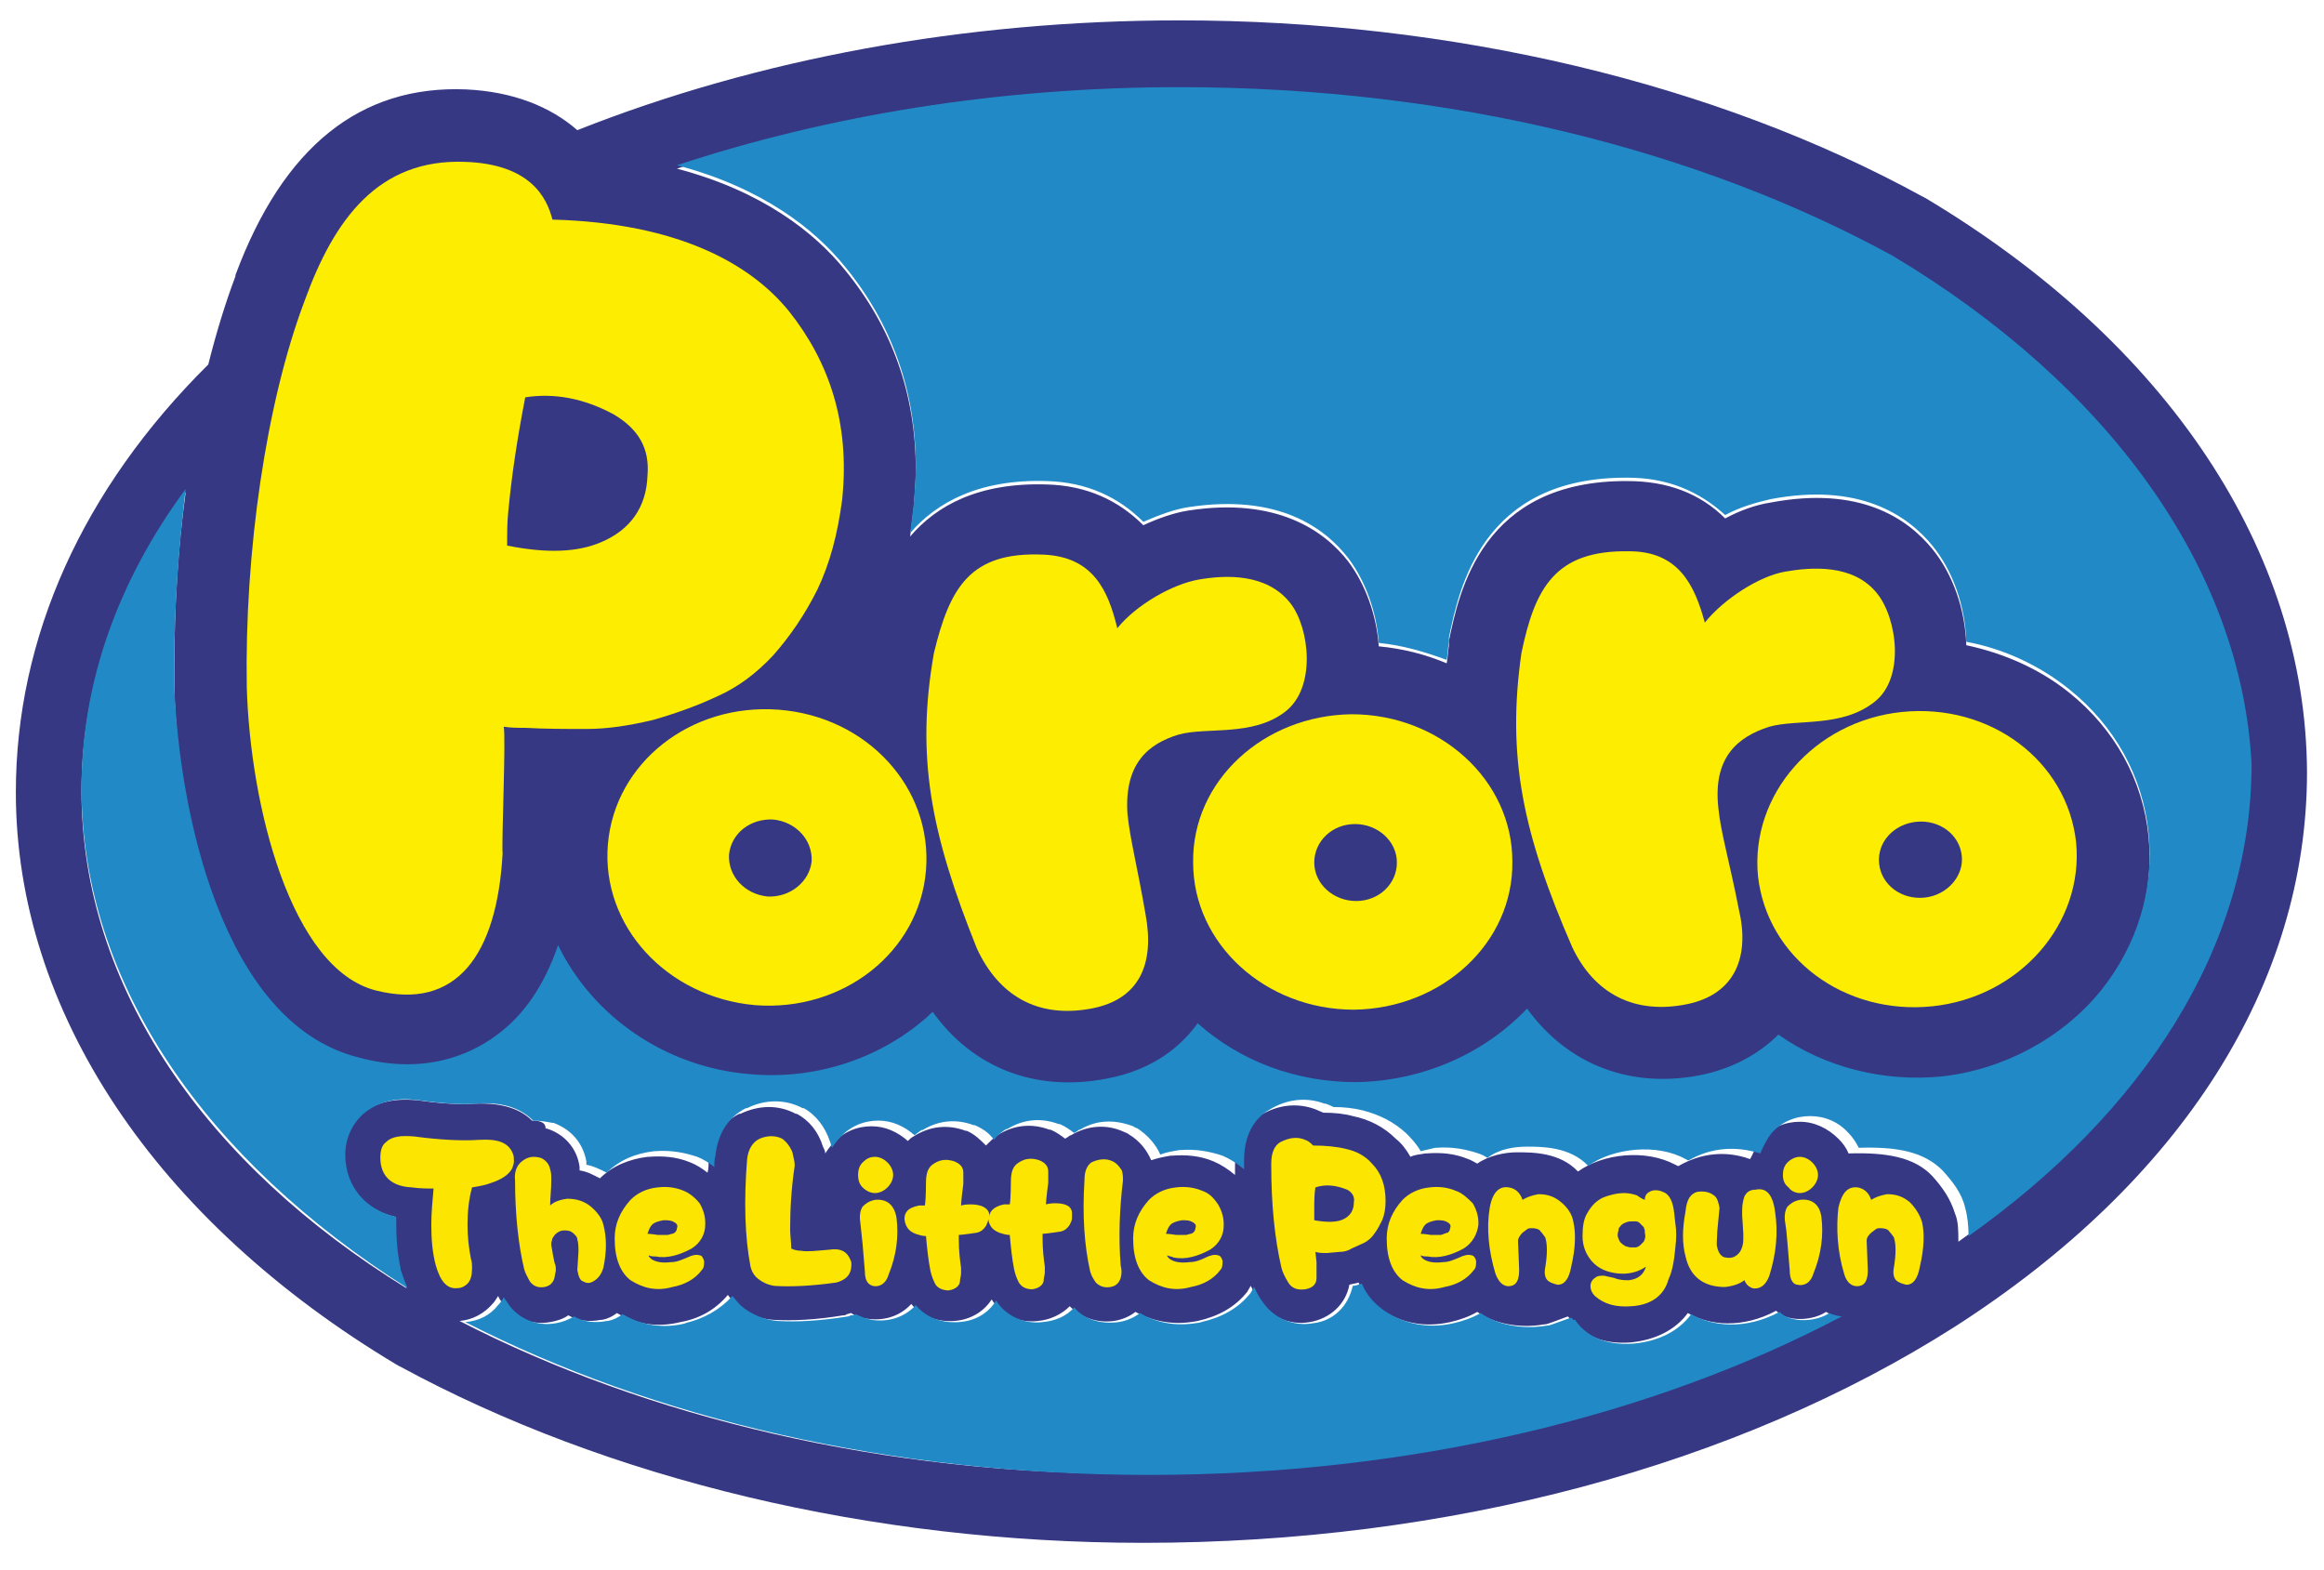 <?xml version="1.0" encoding="utf-8"?>
<!-- Generator: Adobe Illustrator 21.0.2, SVG Export Plug-In . SVG Version: 6.00 Build 0)  -->
<svg version="1.1" id="Layer_1" xmlns="http://www.w3.org/2000/svg" xmlns:xlink="http://www.w3.org/1999/xlink" x="0px" y="0px"
	 viewBox="0 0 205.3 138.7" style="enable-background:new 0 0 205.3 138.7;" xml:space="preserve">
<style type="text/css">
	.st0{fill:#363883;}
	.st1{fill:#218AC6;}
	.st2{fill:#FDED00;}
	.st3{fill:#FCE500;}
</style>
<g>
	<g>
		<path class="st0" d="M170.1,17.5c-0.1,0-0.1-0.1-0.2-0.1C151.5,7.3,128.2,1.8,104.2,1.8c-19,0-37.3,3.4-53.2,9.7
			c-2.4-2.1-5.7-3.4-9.8-3.6C31.8,7.5,25,13,20.8,24.3c0,0,0,0,0,0l0,0.1c0,0,0,0,0,0c-0.9,2.4-1.7,5-2.4,7.8
			c-11.1,11-17,24.1-17,37.8c0,19.3,12.3,37.8,33.7,50.6c0.1,0,0.1,0.1,0.2,0.1c18.4,10,41.7,15.6,65.7,15.6
			c27,0,52.4-6.8,71.7-19.1c20.1-12.9,31.1-30.3,31.1-49C203.7,48.7,191.5,30.3,170.1,17.5z M40.6,116.7c1.2-0.1,2.2-0.7,2.9-1.5
			c0.2-0.2,0.3-0.4,0.5-0.7c0.1,0.2,0.2,0.4,0.4,0.6c0.9,1.3,2.5,2,4.2,1.7c0.6-0.1,1.2-0.3,1.6-0.6c0.9,0.5,1.8,0.6,2.9,0.4
			c0,0,0.1,0,0.1,0c0.5-0.1,0.9-0.3,1.3-0.6c1.7,1,3.6,1.3,5.6,0.8c1.7-0.3,3.1-1.1,4.2-2.4c0.2,0.3,0.5,0.6,0.7,0.8
			c0.9,0.9,2,1.3,3.3,1.4c1.7,0.1,3.8,0,6.2-0.4c0.1,0,0.2,0,0.3-0.1c0.1,0,0.3-0.1,0.4-0.1c0.4,0.3,0.9,0.5,1.4,0.5
			c1.3,0.2,2.8-0.1,3.9-1.3c0.9,1.1,2.3,1.6,3.8,1.5c1.4-0.1,2.6-0.8,3.3-1.9c0.9,1.4,2.4,2.1,4.1,1.9c1.1-0.1,2.1-0.6,2.8-1.3
			c1,1,2.4,1.5,3.9,1.3c0.7-0.1,1.4-0.4,1.9-0.8c1.7,0.9,3.5,1.2,5.5,0.8c1.8-0.4,3.3-1.2,4.4-2.6c0-0.1,0.1-0.1,0.1-0.2
			c0.1-0.1,0.1-0.2,0.2-0.3c0.2,0.5,0.5,0.9,0.8,1.4c1,1.4,2.7,2.1,4.4,1.8c1.8-0.3,3.2-1.6,3.5-3.3c0.3-0.1,0.6-0.1,0.8-0.2
			c0.6,1.2,1.3,1.9,2,2.4c1.8,1.2,3.9,1.6,6.1,1.1c0.9-0.2,1.7-0.5,2.4-0.9c1.4,1,3.7,1.5,5.9,1.1c0,0,0.1,0,0.1,0
			c0.2,0,1.7-0.6,2-0.7c0.1,0.1,0.1,0.1,0.2,0.2c0,0,0.1,0.1,0.2,0.1c0.8,1.1,2.3,2.2,5.1,2c2.2-0.2,4-1.1,5.1-2.6
			c1.9,1.1,4.8,1.4,7.8-0.2c1.1,1.1,3.4,0.8,4.4,0.1c0.2,0.1,0.4,0.2,0.6,0.3c-16.7,8.7-38,14-61.2,14
			C78.1,130.3,57.1,125.2,40.6,116.7z M154.6,102.3C154.6,102.3,154.7,102.3,154.6,102.3C154.7,102.3,154.7,102.3,154.6,102.3
			C154.6,102.3,154.6,102.3,154.6,102.3z M173,109.7c0-1,0-1.8-0.3-2.5c-0.4-1.3-1.1-2.3-2-3.3c-1.6-1.7-4.1-2.1-7.4-2
			c-0.2-0.5-0.5-0.9-0.9-1.3c-0.9-0.9-2.1-1.5-3.4-1.5c-1.3,0-2.5,0.5-3.4,1.5c-0.4,0.4-0.7,1.3-1,1.8c0,0,0,0,0,0
			c-2.2-0.8-4.4-0.5-6.3,0.6c0,0-0.1,0-0.1,0c-0.1,0-0.1-0.1-0.2-0.1c-2.6-1.4-6.4-1-8.6,0.6c-1.6-1.7-4-1.7-5.4-1.7
			c-1.1,0-2.5,0.3-3.5,1c-0.2-0.1-0.5-0.3-0.8-0.4c-1.2-0.5-2.4-0.6-3.7-0.5c0,0-0.1,0-0.1,0c-0.5,0.1-0.9,0.1-1.3,0.3
			c-0.4-0.7-0.8-1.2-1.3-1.6c-1-1-2.3-1.7-3.8-2c-0.7-0.2-1.6-0.3-2.6-0.3c-0.2-0.1-0.5-0.2-0.7-0.3c-1.6-0.6-3.3-0.4-4.8,0.5
			c-0.9,0.5-2.3,1.8-2.3,4.5c0,0,0,0.1,0,0.1c0,0.2,0,0.4,0,0.7c-0.6-0.5-1.2-0.9-1.9-1.2c-1.2-0.5-2.4-0.6-3.7-0.5c0,0-0.1,0-0.1,0
			c-0.6,0.1-1.1,0.2-1.7,0.4c-0.4-0.9-1-1.7-2-2.3c-0.1-0.1-0.2-0.1-0.4-0.2c-1.5-0.7-3.2-0.6-4.7,0.3c-0.1,0-0.2,0.1-0.2,0.1
			c-0.1,0.1-0.2,0.1-0.3,0.2c-0.4-0.3-0.8-0.6-1.3-0.8c0,0-0.1,0-0.1,0c-1.6-0.6-3.2-0.4-4.6,0.5c-0.3,0.2-0.6,0.5-1,0.9
			c-0.5-0.5-1-1-1.7-1.3c0,0-0.1,0-0.1,0c-1.6-0.6-3.2-0.4-4.6,0.5c-0.2,0.1-0.3,0.2-0.5,0.4c-0.9-0.8-2-1.3-3.2-1.3h0
			c-1.3,0-2.5,0.5-3.4,1.5c-0.3,0.3-0.5,0.6-0.7,0.9c0-0.2-0.1-0.4-0.2-0.6c-0.4-1.3-1.2-2.3-2.3-2.9c0,0,0,0-0.1,0
			c-1.5-0.8-3.2-0.8-4.9,0c0,0,0,0-0.1,0c-1.6,0.8-2.6,2.4-2.7,4.2c0,0.3,0,0.7-0.1,1c-0.5-0.4-1-0.7-1.5-0.9
			c-1.2-0.5-2.4-0.6-3.7-0.5c0,0-0.1,0-0.1,0c-1.6,0.2-3.1,0.8-4.2,1.9c0,0,0,0,0,0c-0.6-0.3-1.1-0.6-1.8-0.7c0-0.1,0-0.2,0-0.3
			c-0.2-1.6-1.3-2.9-2.9-3.4c0,0-0.1,0-0.1,0C48.2,99.1,47.6,99,47,99c-0.9-0.9-2.4-1.6-5-1.5c-1.4,0.1-3.1,0-5.1-0.3
			c0,0-0.1,0-0.1,0c-2-0.2-3.7,0.2-4.8,1.2c-1,0.9-1.6,2.2-1.6,3.6c0,2.8,1.7,4.9,4.5,5.5c0,0.1,0,0.3,0,0.4c0,1.5,0.1,2.9,0.4,4.2
			c0,0,0,0.1,0,0.1c0.2,0.6,0.4,1.2,0.6,1.6C18.2,102.9,7.2,87.2,7.2,69.9c0-9.4,3.3-18.4,9.2-26.4c-0.7,5.1-1,10.3-1,15.5
			c0,0.6,0,1.2,0,1.8l0,0.1c0.3,10.7,4.1,29.7,16.2,32.8c5.9,1.5,9.9-0.2,12.2-1.9c2.5-1.8,4.3-4.5,5.5-8c3,6.2,9.4,10.7,17,11.4
			c5.6,0.5,11.1-1.3,15.3-4.8c0.3-0.2,0.5-0.5,0.8-0.7c3.5,4.9,9,7,15.3,5.9c4.4-0.8,6.8-3.1,8.1-4.9c3.7,3.2,8.6,5.2,14,5.2
			c6,0,11.4-2.5,15.1-6.5c3.6,5,9.3,7.1,15.7,5.8c3.1-0.7,5.1-2,6.5-3.5c4.1,2.9,9.3,4.3,14.4,3.7c5.6-0.6,10.7-3.3,14.1-7.6
			c3.2-4,4.7-8.9,4.2-13.9c-0.5-5-3-9.5-7-12.7c-2.6-2.1-5.8-3.5-9.1-4.2c-0.1-3.2-1.2-6.3-3-8.5c-2.2-2.7-6.4-5.6-14.3-4.1
			c-1.3,0.2-2.7,0.7-4,1.4c-2.2-2.2-5.1-3.3-8.6-3.3c-12.9-0.1-14.9,9.8-15.8,14.1l0,0.2l0,0.2c-0.1,0.6-0.1,1.1-0.2,1.6
			c-1.9-0.8-3.9-1.3-6-1.5c-0.2-2.8-1.2-5.5-2.7-7.5c-2.1-2.7-6.3-5.7-14.1-4.5c-1.3,0.2-2.7,0.7-4,1.3c-2.2-2.2-5-3.5-8.5-3.6
			c-6.1-0.2-9.8,1.9-12.1,4.6c0.1-0.8,0.2-1.6,0.3-2.4c0,0,0,0,0,0l0,0c0.1-1.2,0.2-2.4,0.2-3.5c0-6.7-2.1-12.6-6.3-17.7
			c-2.6-3.2-7.2-6.9-14.8-8.9c13.3-4.4,28.4-6.9,44.4-6.9c24,0,46,5.6,63,14.9C186.1,33.9,198,50.1,198,68
			C198,84.1,188.5,98.7,173,109.7z"/>
		<path class="st0" d="M80.7,44.7C80.7,44.7,80.7,44.7,80.7,44.7C80.7,44.7,80.7,44.7,80.7,44.7L80.7,44.7z"/>
		<path class="st0" d="M106,116.8C105.9,116.8,105.9,116.8,106,116.8c-0.1,0-0.1,0-0.1,0C105.9,116.8,105.9,116.8,106,116.8z"/>
		<path class="st0" d="M76.8,116.7c0,0-0.1,0-0.1,0c0,0-0.1,0-0.1,0C76.6,116.6,76.7,116.7,76.8,116.7z"/>
		<path class="st0" d="M61.5,102.3C61.5,102.3,61.5,102.3,61.5,102.3C61.5,102.3,61.5,102.3,61.5,102.3L61.5,102.3z"/>
		<path class="st0" d="M88.4,99.9C88.4,99.9,88.4,99.9,88.4,99.9c0.1,0,0.1-0.1,0.2-0.1C88.5,99.9,88.5,99.9,88.4,99.9z"/>
		<path class="st0" d="M128.4,116.8C128.4,116.8,128.3,116.8,128.4,116.8c-0.1,0-0.1,0-0.1,0C128.3,116.8,128.4,116.8,128.4,116.8z"
			/>
		<path class="st0" d="M98.6,116.8C98.5,116.8,98.5,116.8,98.6,116.8c-0.1,0-0.1,0-0.2,0C98.4,116.8,98.5,116.8,98.6,116.8z"/>
		<path class="st0" d="M111.5,98.2C111.5,98.2,111.5,98.2,111.5,98.2C111.5,98.2,111.5,98.2,111.5,98.2
			C111.5,98.2,111.5,98.2,111.5,98.2z"/>
		<path class="st0" d="M60.1,116.7C60.1,116.7,60.1,116.7,60.1,116.7c-0.1,0-0.1,0-0.1,0C60,116.8,60.1,116.7,60.1,116.7z"/>
		<path class="st0" d="M116.3,97.8C116.3,97.8,116.3,97.8,116.3,97.8C116.4,97.8,116.4,97.8,116.3,97.8
			C116.4,97.8,116.3,97.8,116.3,97.8z"/>
		<path class="st0" d="M81,99.9C81.1,99.9,81.1,99.9,81,99.9c0.1,0,0.1-0.1,0.2-0.1C81.2,99.9,81.1,99.9,81,99.9z"/>
		<path class="st0" d="M129.7,102.3C129.7,102.3,129.8,102.3,129.7,102.3C129.8,102.3,129.8,102.3,129.7,102.3
			C129.8,102.3,129.8,102.3,129.7,102.3z"/>
	</g>
	<g>
		<path class="st1" d="M154.6,102.3C154.6,102.3,154.6,102.3,154.6,102.3C154.7,102.3,154.7,102.3,154.6,102.3
			C154.7,102.3,154.6,102.3,154.6,102.3z"/>
		<path class="st1" d="M161.6,116c-1,0.7-3.3,1-4.4-0.1c-3,1.6-5.9,1.3-7.8,0.2c-1.1,1.5-2.9,2.4-5.1,2.6c-2.8,0.2-4.3-0.9-5.1-2
			c0-0.1-0.1-0.1-0.2-0.1c-0.1-0.1-0.1-0.1-0.2-0.2c-0.3,0.1-1.9,0.7-2,0.7c0,0-0.1,0-0.1,0c-2.3,0.4-4.5-0.1-5.9-1.1
			c-0.7,0.4-1.5,0.7-2.4,0.9c0,0,0.1,0,0.1,0c0,0-0.1,0-0.1,0c0,0,0,0,0,0c-2.2,0.5-4.3,0.1-6.1-1.1c-0.7-0.5-1.5-1.2-2-2.4
			c-0.3,0.1-0.6,0.2-0.8,0.2c-0.4,1.8-1.7,3.1-3.5,3.3c-1.7,0.3-3.4-0.4-4.4-1.8c-0.3-0.4-0.6-0.9-0.8-1.4c-0.1,0.1-0.1,0.2-0.2,0.3
			c0,0.1-0.1,0.1-0.1,0.2c-1.1,1.4-2.6,2.2-4.4,2.6c0,0,0.1,0,0.1,0c0,0-0.1,0-0.1,0c0,0,0,0,0.1,0c-2,0.4-3.8,0.2-5.5-0.8
			c-0.5,0.4-1.2,0.7-1.9,0.8c0,0,0,0,0.1,0c-0.1,0-0.1,0-0.2,0c0,0,0.1,0,0.1,0c-1.5,0.2-3-0.2-3.9-1.3c-0.7,0.8-1.7,1.2-2.8,1.3
			c-1.7,0.2-3.3-0.6-4.1-1.9c-0.7,1.1-1.8,1.8-3.3,1.9c-1.5,0.1-2.9-0.4-3.8-1.5c-1.1,1.2-2.6,1.5-3.9,1.3c0,0,0.1,0,0.1,0
			c-0.1,0-0.1,0-0.2,0c0,0,0.1,0,0.1,0c-0.5-0.1-1-0.3-1.4-0.5c-0.1,0.1-0.3,0.1-0.4,0.1c-0.1,0-0.2,0.1-0.3,0.1
			c-2.5,0.4-4.5,0.5-6.2,0.4c-1.2-0.1-2.4-0.6-3.3-1.4c-0.3-0.3-0.5-0.6-0.7-0.8c-1.1,1.2-2.5,2-4.2,2.4c0,0,0.1,0,0.1,0
			c0,0-0.1,0-0.1,0c0,0,0,0,0.1,0c-2,0.5-3.9,0.2-5.6-0.8c-0.4,0.3-0.8,0.5-1.3,0.6c0,0-0.1,0-0.1,0c-1,0.2-2,0.1-2.9-0.4
			c-0.5,0.3-1,0.5-1.6,0.6c-1.7,0.3-3.3-0.4-4.2-1.7c-0.1-0.2-0.3-0.4-0.4-0.6c-0.1,0.2-0.3,0.5-0.5,0.7c-0.7,0.9-1.7,1.4-2.9,1.5
			c16.6,8.5,37.5,13.5,60.4,13.5c23.2,0,44.5-5.2,61.2-14C162,116.2,161.8,116.1,161.6,116z"/>
		<path class="st1" d="M167.2,22.6c-17-9.3-38.9-14.9-63-14.9c-16,0-31.1,2.5-44.4,6.9c7.6,2,12.2,5.7,14.8,8.9
			c4.2,5.1,6.3,11.1,6.3,17.7c0,1.1-0.1,2.3-0.2,3.5l0,0c0,0,0,0,0,0c-0.1,0.8-0.2,1.6-0.3,2.4c2.3-2.7,6.1-4.8,12.1-4.6
			c3.5,0.1,6.3,1.4,8.5,3.6c1.4-0.6,2.7-1.1,4-1.3c7.9-1.2,12,1.8,14.1,4.5c1.5,2,2.5,4.7,2.7,7.5c2.1,0.2,4.1,0.8,6,1.5
			c0.1-0.5,0.1-1.1,0.2-1.6l0-0.2l0-0.2c0.9-4.3,2.9-14.2,15.8-14.1c3.5,0,6.3,1.2,8.6,3.3c1.3-0.7,2.7-1.1,4-1.4
			c7.8-1.5,12.1,1.4,14.3,4.1c1.8,2.2,2.9,5.3,3,8.5c3.3,0.6,6.5,2.1,9.1,4.2c4,3.2,6.5,7.7,7,12.7c0.5,5-1,9.9-4.2,13.9
			c-3.4,4.2-8.6,7-14.1,7.6c-5.1,0.5-10.3-0.8-14.4-3.7c-1.4,1.4-3.5,2.8-6.5,3.5c-6.4,1.4-12.1-0.8-15.7-5.8
			c-3.7,3.9-9.1,6.4-15.1,6.5c-5.4,0-10.3-1.9-14-5.2c-1.3,1.8-3.7,4.1-8.1,4.9c-6.3,1.2-11.8-1-15.3-5.9c-0.3,0.2-0.5,0.5-0.8,0.7
			c-4.1,3.5-9.7,5.3-15.3,4.8c-7.6-0.6-14-5.2-17-11.4c-1.2,3.5-3,6.2-5.5,8c-2.3,1.7-6.4,3.5-12.2,1.9
			c-12.1-3.1-15.8-22.1-16.2-32.8l0-0.1c0-0.6,0-1.2,0-1.8c0-5.2,0.4-10.4,1-15.5c-5.9,8-9.2,17-9.2,26.4c0,17.3,11,32.9,28.8,44.2
			c-0.2-0.5-0.4-1-0.6-1.6c0,0,0-0.1,0-0.1c-0.3-1.3-0.4-2.7-0.4-4.2c0-0.1,0-0.3,0-0.4c-2.7-0.6-4.5-2.7-4.5-5.5
			c0-1.4,0.6-2.7,1.6-3.6c1.2-1,2.8-1.5,4.8-1.2c0,0,0.1,0,0.1,0c2.1,0.3,3.8,0.4,5.1,0.3c2.6-0.2,4.1,0.6,5,1.5
			c0.6,0,1.2,0.1,1.7,0.2c0,0,0.1,0,0.1,0c1.6,0.6,2.6,1.8,2.9,3.4c0,0.1,0,0.2,0,0.3c0.6,0.1,1.2,0.4,1.8,0.7c0,0,0,0,0,0
			c1.1-1.1,2.5-1.7,4.2-1.9c0,0,0.1,0,0.1,0c1.3-0.1,2.5,0.1,3.7,0.5c0,0,0,0,0,0l0,0c0,0,0,0,0,0c0.5,0.2,1,0.5,1.5,0.9
			c0-0.3,0-0.7,0.1-1c0.2-1.9,1.1-3.4,2.7-4.2c0,0,0,0,0.1,0c1.6-0.8,3.4-0.8,4.9,0c0,0,0.1,0,0.1,0c1.1,0.6,1.9,1.7,2.3,2.9
			c0.1,0.2,0.1,0.4,0.2,0.6c0.2-0.3,0.4-0.6,0.7-0.9c0.9-1,2.1-1.5,3.4-1.5h0c1.2,0,2.3,0.5,3.2,1.3c0.2-0.2,0.4-0.3,0.5-0.4
			c0,0,0,0,0,0c0.1,0,0.1-0.1,0.2-0.1c0,0-0.1,0.1-0.1,0.1c1.4-0.9,3-1.1,4.6-0.5c0,0,0.1,0,0.1,0c0.7,0.3,1.3,0.7,1.7,1.3
			c0.3-0.4,0.7-0.7,1-0.9c0,0,0,0,0,0c0.1,0,0.1-0.1,0.2-0.1c0,0-0.1,0.1-0.1,0.1c1.4-0.9,3-1.1,4.6-0.5c0,0,0.1,0,0.1,0
			c0.5,0.2,0.9,0.5,1.3,0.8c0.1-0.1,0.2-0.1,0.3-0.2c0.1-0.1,0.2-0.1,0.2-0.1c1.5-0.9,3.1-0.9,4.7-0.3c0.1,0.1,0.2,0.1,0.4,0.2
			c0.9,0.6,1.6,1.4,2,2.3c0.5-0.2,1.1-0.3,1.7-0.4c0,0,0.1,0,0.1,0c1.3-0.1,2.5,0.1,3.7,0.5c0.7,0.3,1.3,0.7,1.9,1.2
			c0-0.2,0-0.4,0-0.7c0,0,0-0.1,0-0.1c0-2.8,1.4-4,2.3-4.5c0,0,0,0,0,0c0,0,0.1,0,0.1,0c0,0,0,0-0.1,0c1.5-0.9,3.2-1.1,4.8-0.5
			c0,0,0,0,0,0c0,0,0.1,0,0.1,0c0,0,0,0,0,0c0.3,0.1,0.5,0.2,0.7,0.3c0.9,0,1.8,0.1,2.6,0.3c1.5,0.4,2.7,1,3.8,2
			c0.4,0.4,0.9,0.9,1.3,1.6c0.4-0.1,0.9-0.2,1.3-0.3c0,0,0.1,0,0.1,0c1.3-0.1,2.5,0.1,3.7,0.5c0,0,0,0,0,0c0,0,0,0,0,0c0,0,0,0,0,0
			c0.3,0.1,0.5,0.2,0.8,0.4c1-0.8,2.4-1,3.5-1c1.3,0,3.8,0,5.4,1.7c2.2-1.6,6.1-2,8.6-0.6c0.1,0,0.1,0.1,0.2,0.1c0,0,0,0,0.1,0
			c1.9-1.1,4.1-1.3,6.3-0.6c0,0,0,0,0,0c0.2-0.5,0.6-1.3,1-1.8c0.9-1,2.1-1.5,3.4-1.5c1.3,0,2.5,0.5,3.4,1.5
			c0.4,0.4,0.7,0.9,0.9,1.3c3.3-0.1,5.7,0.3,7.4,2c0.9,1,1.7,2,2,3.3c0.2,0.7,0.3,1.6,0.3,2.5c15.5-11,25-25.6,25-41.7
			C198,50.1,186.1,33.9,167.2,22.6z"/>
	</g>
	<g>
		<path class="st2" d="M74.4,44.1c0.7-6.8-1.2-12.2-4.7-16.6c-3.4-4.2-9.8-7.8-20.9-8.1c-0.5-2-2-4.9-7.7-5.1
			c-7.7-0.3-11.6,5.1-14.2,12.3c-3.4,9-5.3,22.2-5.1,34.1c0.3,10.5,3.9,24.9,11.4,26.8c7.1,1.8,10.7-3.1,11.2-12.1
			c-0.1-1,0.3-10.2,0.1-11.2c0.6,0.1,1.3,0.1,1.9,0.1c1.8,0.1,3.6,0.1,5.4,0.1c1.9,0,3.8-0.3,5.9-0.8c2.1-0.6,4-1.3,5.7-2.1
			c1.8-0.8,3.4-2,4.9-3.6c1.5-1.7,2.8-3.6,3.9-5.8C73.3,49.8,74,47.2,74.4,44.1z M53.1,47.9c-2.1,0.9-4.8,1-8.3,0.3
			c0-1.1,0-2.1,0.1-3c0.3-3.2,0.8-6.5,1.5-10.1c2.6-0.4,5.2,0.1,7.8,1.5c2.2,1.3,3.2,3,3,5.4C57.1,44.8,55.7,46.8,53.1,47.9z"/>
		<path class="st2" d="M68.8,62.7c-7.8-0.6-14.5,4.7-15.1,11.9c-0.6,7.2,5.2,13.5,13,14.2c7.8,0.6,14.5-4.7,15.1-11.9
			C82.4,69.6,76.6,63.3,68.8,62.7z M67.8,79.2c-2-0.2-3.5-1.8-3.4-3.7c0.2-1.9,1.9-3.2,3.9-3.1c2,0.2,3.5,1.8,3.4,3.7
			C71.5,77.9,69.8,79.3,67.8,79.2z"/>
		<path class="st2" d="M119.4,63.1c-7.8,0.1-14.1,5.9-14,13.1c0,7.2,6.4,13,14.2,13c7.8-0.1,14.1-5.9,14-13.1
			C133.6,68.9,127.2,63.1,119.4,63.1z M119.8,79.6c-2,0-3.7-1.5-3.7-3.4c0-1.9,1.6-3.4,3.6-3.4c2,0,3.7,1.5,3.7,3.4
			C123.4,78.1,121.8,79.6,119.8,79.6z"/>
		<path class="st2" d="M168,62.9c-7.7,0.8-13.4,7.3-12.7,14.5c0.8,7.2,7.6,12.3,15.4,11.5c7.7-0.8,13.4-7.3,12.7-14.5
			C182.6,67.2,175.8,62.1,168,62.9z M170,79.3c-2,0.2-3.8-1.1-4-3c-0.2-1.9,1.3-3.5,3.3-3.7c2-0.2,3.8,1.1,4,3
			C173.5,77.4,172,79.1,170,79.3z"/>
		<path class="st2" d="M99.6,71.9c0.2,2.1,0.9,4.8,1.6,8.9c0.8,4.3-0.5,7.5-4.8,8.3c-4.8,0.9-8.2-1.2-10.1-5.3
			c-4.1-10.2-5.4-17-3.8-26.1c1.4-5.8,3.2-9,9.7-8.7c4.4,0.2,5.7,3.2,6.5,6.5c1.7-2.1,4.9-3.9,7.2-4.3c2.3-0.4,6-0.6,8.1,2.1
			c1.7,2.2,2.3,7.5-0.5,9.6c-2.9,2.2-6.9,1.3-9.4,2C101.5,65.7,99.3,67.4,99.6,71.9z"/>
		<path class="st2" d="M151.8,71.4c0.2,2.1,1,4.8,1.8,8.9c1,4.2-0.3,7.5-4.5,8.4c-4.8,1-8.3-1-10.2-5c-4.4-10.1-5.8-16.9-4.5-26
			c1.2-5.8,3-9.1,9.5-9c4.4,0,5.8,3,6.7,6.3c1.7-2.1,4.8-4.1,7.1-4.5c2.3-0.4,6-0.7,8.1,1.9c1.8,2.2,2.5,7.5-0.2,9.6
			c-2.9,2.3-6.8,1.5-9.3,2.2C153.5,65.1,151.3,66.9,151.8,71.4z"/>
	</g>
	<path class="st3" d="M77.3,106c-0.5,0.1-0.8,0.3-1.1,0.6c-0.2,0.3-0.3,0.8-0.2,1.4l0,0l0.2,1.9l0.2,2.4c0,0,0,0,0,0
		c0,1,0.4,1.2,0.7,1.3c0.4,0.1,1.1,0,1.4-1c0.7-1.7,0.9-3.4,0.7-5C79,106.4,78.3,105.9,77.3,106z M82.8,102.6
		C82.8,102.6,82.8,102.6,82.8,102.6L82.8,102.6L82.8,102.6z M90.1,102.6C90.1,102.6,90.1,102.6,90.1,102.6
		C90.1,102.6,90.1,102.6,90.1,102.6L90.1,102.6z M60.4,105.2c-0.7-0.3-1.5-0.4-2.3-0.3c-1,0.1-1.8,0.5-2.4,1.1
		c-0.9,1-1.4,2.1-1.4,3.4c0,1.8,0.5,3,1.4,3.7c1.1,0.7,2.3,1,3.7,0.6c1.1-0.2,2-0.7,2.6-1.5c0.2-0.2,0.2-0.5,0.2-0.8
		c-0.1-0.3-0.2-0.5-0.4-0.5c-0.3-0.1-0.7,0-1.1,0.2c-0.5,0.2-0.9,0.4-1.4,0.4c-0.8,0.1-1.4,0-1.8-0.3c-0.1-0.1-0.2-0.2-0.2-0.3
		c0.2,0.1,0.4,0.1,0.6,0.1c1,0.2,2.1-0.1,3.2-0.7c0.8-0.5,1.2-1.3,1.2-2.1c0-0.1,0-0.1,0-0.2c0-0.6-0.2-1.2-0.5-1.7
		C61.4,105.8,60.9,105.4,60.4,105.2z M59.6,108.9c-0.1,0.1-0.3,0.1-0.6,0.2c-0.3,0-0.6,0-0.9,0c0,0-0.6-0.1-0.9-0.1
		c0.1-0.3,0.2-0.6,0.4-0.8l0,0c0.2-0.2,0.5-0.3,1-0.4c0.4,0,0.7,0,1,0.2c0.2,0.1,0.3,0.3,0.2,0.5C59.8,108.7,59.7,108.8,59.6,108.9z
		 M77.3,105.4c0.4,0,0.8-0.2,1.1-0.5c0.3-0.3,0.5-0.7,0.5-1.1c0-0.4-0.2-0.8-0.5-1.1c-0.3-0.3-0.7-0.5-1.1-0.5h0
		c-0.5,0-0.8,0.2-1.1,0.5c-0.3,0.3-0.4,0.7-0.4,1.1c0,0.4,0.1,0.8,0.4,1.1C76.5,105.2,76.9,105.4,77.3,105.4z M52.2,106.6
		c-0.6-0.5-1.3-0.7-2.1-0.7c-0.7,0.1-1.2,0.3-1.5,0.6c0-0.7,0.1-1.4,0.1-2.2c0-0.1,0-0.2,0-0.2c0-0.2,0-0.5-0.1-0.8
		c-0.1-0.5-0.4-0.8-0.8-1c-0.7-0.2-1.2-0.1-1.7,0.3c-0.4,0.3-0.7,0.9-0.6,1.7c0,3,0.3,5.7,0.8,7.8c0.1,0.4,0.3,0.7,0.5,1.1
		c0.3,0.4,0.7,0.6,1.3,0.5c0.5-0.1,0.8-0.4,0.9-0.9c0-0.2,0.1-0.4,0.1-0.6c0-0.2,0-0.4-0.1-0.6c-0.1-0.4-0.2-1-0.3-1.6
		c0,0,0-0.1,0-0.2c0,0,0.1-0.4,0.1-0.4c0,0,0.2-0.3,0.2-0.3c0.1-0.1,0.2-0.2,0.4-0.3c0.2-0.1,0.4-0.1,0.5-0.1c0.4,0,0.6,0.1,0.8,0.3
		c0.2,0.2,0.3,0.3,0.3,0.5c0.1,0.3,0.1,0.7,0.1,1.1l-0.1,1.6c0.1,0.5,0.2,0.9,0.5,1c0.2,0.1,0.4,0.2,0.7,0.1
		c0.5-0.2,0.9-0.6,1.1-1.3c0.3-1.4,0.3-2.7,0-3.8C53.2,107.7,52.8,107.1,52.2,106.6z M42.3,100.7c-1.5,0.1-3.5,0-5.7-0.3h0
		c-1.2-0.1-2,0-2.5,0.5c-0.4,0.3-0.5,0.8-0.5,1.4c0,1.1,0.5,2.5,2.8,2.6c0.7,0.1,1.3,0.1,1.9,0.1c-0.1,1.1-0.2,2.2-0.2,3.2
		c0,1.3,0.1,2.5,0.4,3.6c0.4,1.4,1,2.1,1.9,2c0.4,0,0.7-0.2,0.9-0.4c0.3-0.3,0.4-0.8,0.4-1.4c0-0.2,0-0.5-0.1-0.8
		c-0.2-1-0.3-2-0.3-3c0-1.1,0.1-2.2,0.4-3.3c0.6-0.1,1.2-0.2,1.7-0.4c0.9-0.3,1.5-0.7,1.8-1.2c0.1-0.2,0.2-0.5,0.2-0.7
		c0-0.2,0-0.5-0.1-0.7C44.9,100.9,43.9,100.6,42.3,100.7z M93.2,106.3c0,0-0.5,0-0.8,0.1c0-0.4,0.2-1.9,0.2-1.9c0-0.2,0-0.3,0-0.5
		c0-0.2,0-0.3,0-0.5c0-0.5-0.3-0.8-0.8-1c-0.6-0.2-1.2-0.2-1.8,0.2c-0.5,0.3-0.7,0.8-0.7,1.7c0,0,0,1.5-0.1,2c-0.2,0-0.5,0-0.5,0
		c-1,0.2-1.3,0.7-1.3,1.1c0-0.1,0-0.1,0-0.2c-0.1-0.6-0.7-0.9-1.7-0.9c0,0-0.5,0-0.8,0.1c0-0.4,0.2-1.9,0.2-1.9c0-0.2,0-0.3,0-0.5
		c0-0.2,0-0.3,0-0.5c0-0.5-0.3-0.8-0.8-1c-0.6-0.2-1.2-0.2-1.8,0.2c-0.5,0.3-0.7,0.8-0.7,1.7c0,0,0,1.5-0.1,2c-0.2,0-0.5,0-0.5,0
		c-1.1,0.2-1.3,0.7-1.3,1.2c0.1,0.8,0.5,1.2,1.3,1.4c0,0,0.3,0.1,0.6,0.1c0.1,1.1,0.2,2.1,0.4,3.1c0.1,0.4,0.2,0.7,0.4,1.1
		c0.2,0.4,0.7,0.6,1.2,0.6c0.7-0.1,1-0.5,1-0.8c0-0.2,0.1-0.5,0.1-0.7c0-0.2,0-0.3,0-0.5c-0.1-0.7-0.2-1.5-0.2-2.5
		c0-0.1,0-0.3,0-0.4c0.3,0,1.6-0.2,1.6-0.2c0.4-0.1,0.6-0.3,0.8-0.6c0.1-0.2,0.2-0.4,0.2-0.6c0.1,0.7,0.5,1.1,1.3,1.3
		c0,0,0.3,0.1,0.6,0.1c0.1,1.1,0.2,2.1,0.4,3.1c0.1,0.4,0.2,0.7,0.4,1.1c0.2,0.3,0.5,0.6,1.2,0.6c0.7-0.1,1-0.5,1-0.8
		c0-0.2,0.1-0.5,0.1-0.7c0-0.2,0-0.3,0-0.5c-0.1-0.7-0.2-1.5-0.2-2.5c0-0.1,0-0.3,0-0.4c0.3,0,1.6-0.2,1.6-0.2
		c0.4-0.1,0.6-0.3,0.8-0.6c0.1-0.2,0.2-0.4,0.2-0.6c0-0.1,0-0.2,0-0.4C94.7,106.6,94.2,106.3,93.2,106.3z M75.2,111.5
		c-0.2-0.6-0.6-1.3-1.9-1.1c-1.2,0.1-2,0.2-2.5,0.1c-0.4,0-0.7-0.1-0.9-0.2c0-0.6-0.1-1.1-0.1-1.7c0-1.7,0.1-3.6,0.4-5.6
		c0,0,0-0.1,0-0.1c0-0.3-0.1-0.6-0.2-1.1c-0.2-0.5-0.5-0.9-0.9-1.2c-0.6-0.3-1.3-0.3-2,0l0,0c-0.6,0.3-1,0.9-1.1,1.8
		c-0.3,3.7-0.2,6.9,0.3,9.5c0.1,0.4,0.3,0.8,0.7,1.1c0.4,0.3,0.8,0.5,1.4,0.6c1.5,0.1,3.4,0,5.5-0.3
		C74.6,113.1,75.3,112.7,75.2,111.5L75.2,111.5L75.2,111.5z M128.6,105.2c-0.7-0.3-1.5-0.4-2.3-0.3c-1,0.1-1.8,0.5-2.4,1.1
		c-0.9,1-1.4,2.1-1.4,3.4c0,1.8,0.5,3,1.4,3.7c1.1,0.7,2.3,1,3.7,0.6c1.1-0.2,2-0.7,2.6-1.5c0.2-0.2,0.2-0.5,0.2-0.8
		c-0.1-0.4-0.3-0.5-0.4-0.5c-0.3-0.1-0.7,0-1.1,0.2c-0.5,0.2-0.9,0.4-1.4,0.4c-0.8,0.1-1.4,0-1.8-0.3c-0.1-0.1-0.2-0.2-0.2-0.3
		c0.2,0.1,0.4,0.1,0.6,0.1c1,0.2,2.1-0.1,3.2-0.7c0.8-0.5,1.2-1.3,1.3-2.1c0-0.1,0-0.1,0-0.2c0-0.6-0.2-1.2-0.5-1.7
		C129.7,105.9,129.2,105.4,128.6,105.2z M127.9,108.9c-0.1,0-0.3,0.1-0.6,0.2c-0.3,0-0.6,0-0.9,0c0,0-0.6-0.1-0.9-0.1
		c0.1-0.3,0.2-0.6,0.4-0.8l0,0c0.2-0.2,0.5-0.3,1-0.4c0.4,0,0.7,0,1,0.2c0.2,0.1,0.3,0.3,0.2,0.5C128.1,108.7,128,108.8,127.9,108.9
		z M159,105.4c0.4,0,0.8-0.2,1.1-0.5c0.3-0.3,0.5-0.7,0.5-1.1c0-0.4-0.2-0.8-0.5-1.1c-0.3-0.3-0.7-0.5-1.1-0.5
		c-0.4,0-0.8,0.2-1.1,0.5c-0.3,0.3-0.4,0.7-0.4,1.1c0,0.4,0.1,0.8,0.5,1.1C158.2,105.2,158.6,105.4,159,105.4z M155.1,105.1
		c-0.5,0-0.8,0.2-1,0.6c-0.1,0.3-0.2,0.7-0.2,1.2c0,0.2,0,0.3,0,0.5c0,0,0.1,1.4,0.1,1.6v0.4l0,0l0,0v0c0,0,0,0.1,0,0.1
		c0,0.4-0.1,0.8-0.3,1.1c-0.3,0.4-0.7,0.6-1.2,0.5c-0.4,0-0.7-0.4-0.8-0.9c-0.1-0.3,0-0.8,0-1.4c0,0,0.2-2.1,0.2-2.1
		c-0.1-0.5-0.2-0.9-0.5-1.1c-0.4-0.3-0.9-0.4-1.5-0.3c-0.6,0.2-0.9,0.7-1,1.7c-0.3,1.6-0.3,2.9,0,4c0.4,1.8,1.6,2.7,3.5,2.7
		c0.8-0.1,1.3-0.3,1.7-0.6c0.2,0.5,0.5,0.6,0.7,0.7c0.4,0.1,1.1,0,1.5-1.1c0.6-1.9,0.8-3.8,0.5-5.7
		C156.6,105.5,156,104.9,155.1,105.1z M159,106c-0.5,0.1-0.8,0.3-1.1,0.6c-0.2,0.3-0.3,0.8-0.2,1.4v0l0.1,0.7l0.1,1.1l0.2,2.4
		c0,1,0.4,1.3,0.7,1.3c0.4,0.1,1.1,0,1.4-1c0.7-1.7,0.9-3.4,0.7-5C160.7,106.1,159.7,105.9,159,106z M169.8,108
		c-0.2-0.7-0.6-1.3-1.1-1.8c-0.6-0.5-1.2-0.7-2-0.7c-0.6,0.1-1.1,0.3-1.4,0.5c-0.2-0.6-0.6-1-1.2-1.1c-0.9-0.1-1.4,0.5-1.7,1.8
		c-0.2,1.8-0.1,3.8,0.5,5.8c0.3,1.1,1,1.2,1.4,1.1c0.5-0.1,0.7-0.6,0.7-1.4v0c0,0-0.1-2.5-0.1-2.6c0-0.3,0.2-0.5,0.4-0.7l0.4-0.3
		c0.1-0.1,0.3-0.1,0.4-0.1c0.4,0,0.7,0.1,0.8,0.3c0.2,0.2,0.3,0.4,0.4,0.5c0.2,0.6,0.2,1.5,0,2.7c-0.1,0.5,0,0.9,0.2,1.1
		c0.2,0.2,0.5,0.3,0.9,0.4c0.6,0,1-0.5,1.2-1.6C170,110.2,170,108.9,169.8,108z M106.2,105.2c-0.7-0.3-1.5-0.4-2.3-0.3
		c-1,0.1-1.8,0.5-2.4,1.1c-0.9,1-1.4,2.1-1.4,3.4c0,1.8,0.5,3,1.4,3.7c1.1,0.7,2.3,1,3.7,0.6c1.1-0.2,2-0.7,2.6-1.5
		c0.2-0.2,0.2-0.5,0.2-0.8c-0.1-0.4-0.3-0.5-0.4-0.5c-0.3-0.1-0.7,0-1.1,0.2c-0.4,0.2-0.9,0.4-1.4,0.4c-0.8,0.1-1.4,0-1.8-0.3
		c-0.1-0.1-0.2-0.2-0.2-0.3c0.2,0.1,0.4,0.1,0.6,0.2c1,0.2,2.1-0.1,3.2-0.7c0.8-0.5,1.2-1.3,1.2-2.1c0-0.1,0-0.1,0-0.2
		c0-0.6-0.2-1.2-0.5-1.7C107.2,105.8,106.8,105.4,106.2,105.2z M105.4,108.9c-0.1,0.1-0.3,0.1-0.6,0.2c-0.3,0-0.6,0-0.9,0
		c0,0-0.6-0.1-0.9-0.1c0.1-0.3,0.2-0.6,0.4-0.8l0,0c0.2-0.2,0.5-0.3,1-0.4c0.4,0,0.7,0,1,0.2c0.2,0.1,0.3,0.3,0.2,0.5
		C105.6,108.7,105.5,108.8,105.4,108.9z M147.9,107.2c-0.1-1-0.4-1.7-1-1.9l0,0c-0.4-0.2-0.9-0.2-1.2,0c-0.2,0.1-0.4,0.3-0.4,0.7
		c-0.3-0.1-0.7-0.4-0.7-0.4c-0.3-0.1-0.7-0.2-1.1-0.2c-0.7,0-1.4,0.2-1.9,0.4c-0.6,0.3-1,0.7-1.4,1.4c-0.3,0.5-0.4,1.2-0.4,2
		c0,0.9,0.3,1.6,0.8,2.2c0.6,0.7,1.4,1,2.3,1.1c0.9,0.1,1.8-0.1,2.5-0.6c-0.2,0.7-0.7,1.1-1.5,1.2c-0.4,0-0.8,0-1.3-0.2l-0.9-0.2
		c-0.3,0-0.6,0-0.8,0.2c-0.2,0.1-0.4,0.4-0.4,0.7c0,0.3,0.1,0.6,0.4,0.9c0.8,0.7,1.8,1,3.2,0.9c1.7-0.1,2.9-0.9,3.3-2.4
		c0.3-0.6,0.5-1.6,0.6-2.8c0.1-0.8,0.1-1.5,0-2.1L147.9,107.2z M145.2,109.7c0,0-0.3,0.3-0.3,0.3c-0.1,0.1-0.3,0.2-0.4,0.2l-0.5,0
		l-0.4-0.1l-0.3-0.2c0,0-0.2-0.2-0.2-0.2c-0.1-0.2-0.2-0.4-0.2-0.6c0,0,0,0,0,0c0-0.2,0.1-0.4,0.1-0.6c0.1-0.1,0.2-0.3,0.4-0.4
		c0.2-0.1,0.4-0.2,0.7-0.2c0.1,0,0.3,0,0.4,0c0.2,0,0.3,0.1,0.4,0.2c0,0,0.3,0.3,0.3,0.3c0,0,0.1,0.3,0.1,0.3c0,0.1,0,0.1,0,0.2
		C145.4,109.3,145.3,109.5,145.2,109.7z M98.3,102.6c-0.6-0.3-1.3-0.2-1.9,0.1l0,0c-0.4,0.3-0.6,0.8-0.6,1.6c-0.2,3.1,0,5.8,0.5,8
		c0.1,0.4,0.3,0.7,0.5,1c0.3,0.3,0.7,0.5,1.3,0.4c0.6-0.1,0.8-0.5,0.9-0.8c0.1-0.4,0.1-0.7,0-1.1c-0.2-2.5-0.1-5,0.2-7.5
		c0-0.3,0-0.6-0.1-0.9C98.9,103.1,98.7,102.8,98.3,102.6z M118.9,101.5c-0.8-0.2-1.8-0.3-2.9-0.3c-0.2-0.2-0.4-0.4-0.7-0.5
		c-0.7-0.3-1.4-0.2-2.2,0.2c-0.5,0.3-0.8,0.9-0.8,1.9c0,0,0,0.1,0,0.1c0,3.5,0.3,6.5,0.9,9.1c0.1,0.4,0.3,0.8,0.6,1.3
		c0.3,0.5,0.8,0.7,1.5,0.6c0.6-0.1,1-0.4,1-1c0-0.3,0-0.5,0-0.8c0-0.2,0-0.4,0-0.6c0,0-0.1-0.9-0.1-0.9c0.3,0.1,0.7,0.1,1,0.1
		c0,0,1.1-0.1,1.1-0.1c0.4,0,0.8-0.1,1.1-0.3c0,0,1.1-0.5,1.1-0.5c0.4-0.2,0.7-0.5,0.9-0.8c0.3-0.4,0.5-0.8,0.7-1.2
		c0.2-0.5,0.3-1,0.3-1.7c0-1.4-0.4-2.5-1.2-3.3C120.6,102.1,119.8,101.7,118.9,101.5z M119.6,106.2c0,0.7-0.3,1.2-0.9,1.5
		c-0.6,0.3-1.5,0.3-2.6,0.1c0-0.3,0-0.7,0-1c0-0.6,0-1.3,0.1-1.9c0.9-0.3,1.8-0.2,2.8,0.2C119.4,105.3,119.7,105.7,119.6,106.2z
		 M137.9,106.2c-0.6-0.5-1.2-0.7-2-0.7c-0.6,0.1-1.1,0.3-1.4,0.5c-0.2-0.6-0.6-1-1.2-1.1c-0.6-0.1-1.4,0.1-1.7,1.8
		c-0.3,1.8-0.1,3.8,0.5,5.8c0.4,1.1,1,1.2,1.4,1.1c0.5-0.1,0.7-0.6,0.7-1.4c0,0,0,0,0,0c0,0-0.1-2.5-0.1-2.6c0-0.2,0.2-0.5,0.4-0.7
		c0,0,0.4-0.3,0.4-0.3c0.1-0.1,0.3-0.1,0.4-0.1c0.4,0,0.7,0.1,0.8,0.3c0.2,0.2,0.3,0.4,0.4,0.5c0.2,0.6,0.2,1.5,0,2.7
		c-0.1,0.5,0,0.9,0.2,1.1c0.2,0.2,0.5,0.3,0.9,0.4c0.6,0,1-0.5,1.2-1.6c0.4-1.7,0.4-3,0.2-3.9C138.9,107.3,138.5,106.7,137.9,106.2z
		"/>
</g>
</svg>
